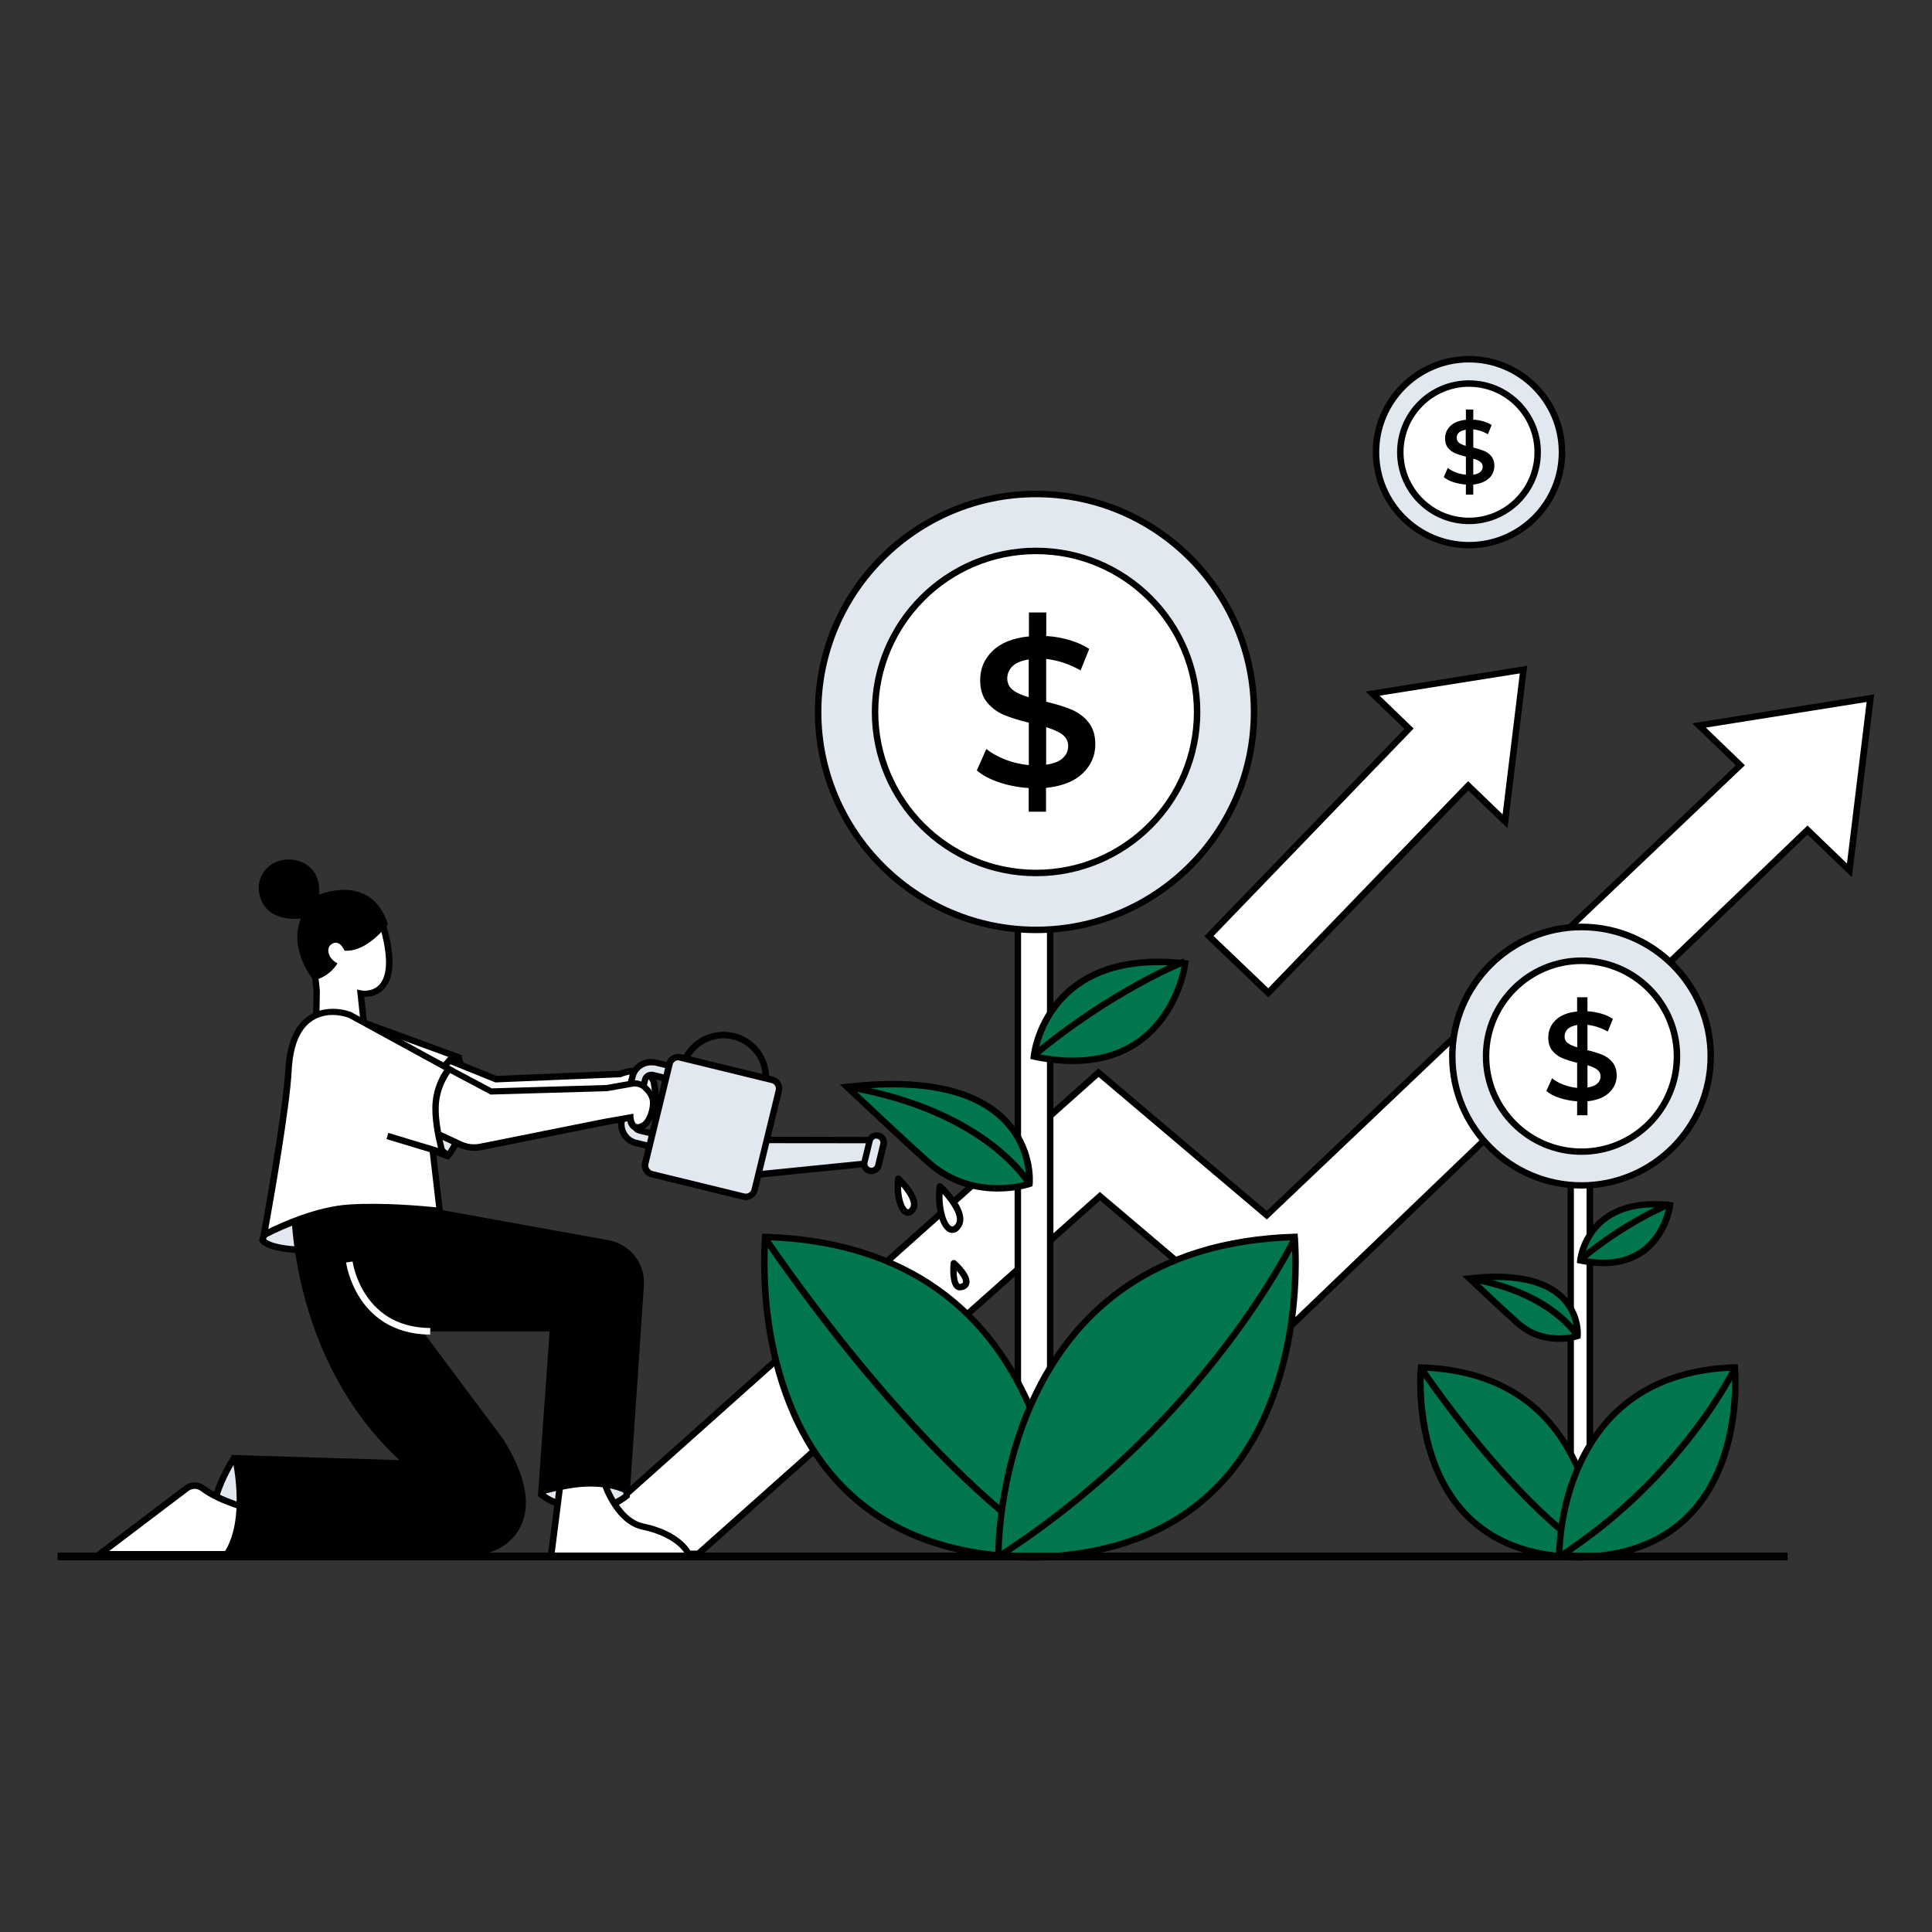 <svg xmlns="http://www.w3.org/2000/svg" xmlns:xlink="http://www.w3.org/1999/xlink" id="Layer_1" viewBox="0 0 810 810"><rect x="0" y="0" width="810" height="810" fill="#333333" stroke="none"/><defs><style>.cls-1{fill:#e2e8ef;}.cls-1,.cls-2,.cls-3,.cls-4,.cls-5{stroke-width:0px;}.cls-3{fill:none;}.cls-4{fill:#fff;}.cls-6{clip-path:url(#clippath);}.cls-5{fill:#017650;}</style><clipPath id="clippath"><rect class="cls-3" x="24" y="149.25" width="762" height="511.5"></rect></clipPath></defs><g class="cls-6"><polygon class="cls-4" points="784.15 292.74 712.3 304.13 729.65 320.88 531.07 509.49 460.52 449.73 234.49 651.46 292.79 651.46 461.17 501.52 533.78 563.01 757.8 348 775.37 364.92 784.15 292.74"></polygon><path class="cls-2" d="m238.02,650.1h54.23l168.87-150.38,72.56,61.5,224.13-215.12,16.54,15.94,8.24-67.73-67.41,10.74,16.38,15.78-200.43,190.45-70.55-59.76-222.55,198.58Zm55.31,2.71h-62.36l229.55-204.88,70.55,59.76,196.69-186.82-18.28-17.62,76.3-12.15-9.38,76.68-18.6-17.9-223.96,214.96-72.67-61.55-167.84,149.51Z"></path><polygon class="cls-4" points="575.48 290.84 590.72 305.54 506.88 392.47 531.77 416.27 615.56 329.45 631.01 344.36 638.71 280.81 575.48 290.84"></polygon><path class="cls-2" d="m508.78,392.41l22.94,21.91,83.78-86.82,14.48,13.94,7.21-59.11-58.78,9.33,14.26,13.77-83.89,86.98Zm22.99,25.76l-26.84-25.65,83.89-86.93-16.27-15.67,67.73-10.79-8.24,68.11-16.43-15.83-83.84,86.77Z"></path><rect class="cls-4" x="426.73" y="349.41" width="13.56" height="282.8"></rect><path class="cls-2" d="m428.09,630.85h10.85v-280.09h-10.85v280.09Zm13.56,2.71h-16.27v-285.51h16.27v285.51Z"></path><path class="cls-5" d="m445.01,652.55s2.71-130.15-124.18-133.94c0,0-14.1,142.08,124.18,133.94Z"></path><path class="cls-2" d="m322.07,519.96c-.27,4.18-.92,18.28,1.68,35.63,2.87,18.98,10.36,45.88,29.72,66.05,20.82,21.69,51.14,31.62,90.18,29.55-.05-6.29-1.19-35.03-14.42-63.77-19.74-42.84-55.8-65.56-107.16-67.46Zm111.77,134.27c-35.09,0-62.74-10.3-82.32-30.69-19.9-20.72-27.55-48.21-30.48-67.62-3.15-20.99-1.57-37.31-1.57-37.47l.11-1.25,1.25.05c29.23.87,54.01,8.57,73.7,22.78,15.78,11.39,28.25,27.01,37.2,46.42,15.13,32.92,14.64,65.83,14.64,66.16v1.25l-1.25.05c-3.85.22-7.59.33-11.28.33Z"></path><path class="cls-5" d="m431.61,496.37s4.88-49.89-76.46-40.67c0,0,20.61,19.52,33.89,31.45,19.25,17.35,42.57,9.22,42.57,9.22Z"></path><path class="cls-2" d="m358.19,456.73c5.64,5.31,21.09,19.85,31.72,29.39,16.43,14.8,36.06,10.41,40.35,9.22.05-3.36-.43-15.4-10.47-25.22-11.88-11.77-32.65-16.27-61.6-13.39Zm60.19,42.84c-8.62,0-20.06-2.22-30.26-11.44-13.12-11.82-33.68-31.29-33.89-31.45l-2.11-2.01,2.87-.33c31.34-3.58,53.85,1.14,66.81,13.88,12.58,12.36,11.23,27.6,11.17,28.25l-.11.87-.81.27c-.11.05-5.69,1.95-13.67,1.95Z"></path><path class="cls-5" d="m433.51,442.95s4.34-45.55,63.45-39.04c0,0-6.51,50.97-63.45,39.04Z"></path><path class="cls-2" d="m435.03,441.87c17.08,3.36,31.13,1.19,41.76-6.34,13.61-9.71,17.68-25.65,18.6-30.42-19.09-1.84-34.22,1.63-45.01,10.41-11.66,9.44-14.7,22.4-15.35,26.36Zm14.75,4.23c-5.21,0-10.74-.6-16.59-1.84l-1.19-.27.11-1.19c.05-.7,1.84-17.46,16.49-29.39,11.66-9.49,27.93-13.12,48.43-10.85l1.36.16-.16,1.36c-.11.87-2.93,21.53-19.96,33.62-7.75,5.59-17.35,8.41-28.47,8.41Z"></path><path class="cls-1" d="m525.75,298.49c0,1.5-.04,2.99-.11,4.48-.07,1.49-.18,2.98-.33,4.47s-.33,2.97-.55,4.45c-.22,1.48-.47,2.95-.77,4.42-.29,1.47-.62,2.93-.98,4.38-.36,1.45-.76,2.89-1.2,4.32s-.9,2.85-1.41,4.26c-.5,1.41-1.04,2.8-1.61,4.18-.57,1.38-1.18,2.75-1.82,4.1-.64,1.35-1.31,2.69-2.02,4.01-.7,1.32-1.44,2.62-2.21,3.9-.77,1.28-1.57,2.55-2.4,3.79-.83,1.24-1.69,2.47-2.58,3.67-.89,1.2-1.81,2.38-2.76,3.54-.95,1.16-1.93,2.29-2.93,3.4s-2.04,2.19-3.09,3.25c-1.06,1.06-2.14,2.09-3.25,3.09s-2.24,1.98-3.4,2.93c-1.16.95-2.33,1.87-3.54,2.76-1.2.89-2.42,1.75-3.67,2.58-1.24.83-2.51,1.63-3.79,2.4-1.28.77-2.58,1.51-3.9,2.21-1.32.7-2.65,1.38-4.01,2.02-1.35.64-2.72,1.25-4.1,1.82-1.38.57-2.78,1.11-4.18,1.61-1.41.5-2.83.97-4.26,1.41-1.43.43-2.87.83-4.32,1.2-1.45.36-2.91.69-4.38.98-1.47.29-2.94.55-4.42.77-1.48.22-2.96.4-4.45.55-1.49.15-2.98.26-4.47.33-1.49.07-2.99.11-4.48.11s-2.99-.04-4.48-.11c-1.49-.07-2.98-.18-4.47-.33s-2.97-.33-4.45-.55c-1.48-.22-2.95-.48-4.42-.77-1.47-.29-2.93-.62-4.38-.98-1.45-.36-2.89-.76-4.32-1.2-1.43-.43-2.85-.9-4.26-1.41-1.41-.5-2.8-1.04-4.18-1.61-1.38-.57-2.75-1.18-4.1-1.82s-2.69-1.31-4.01-2.02c-1.32-.7-2.62-1.44-3.9-2.21-1.28-.77-2.55-1.57-3.79-2.4-1.24-.83-2.47-1.69-3.67-2.58s-2.38-1.81-3.54-2.76c-1.16-.95-2.29-1.93-3.4-2.93-1.11-1-2.19-2.04-3.25-3.09-1.06-1.06-2.09-2.14-3.09-3.25s-1.98-2.24-2.93-3.4-1.87-2.33-2.76-3.54c-.89-1.2-1.75-2.42-2.58-3.67-.83-1.24-1.63-2.51-2.4-3.79-.77-1.28-1.51-2.58-2.21-3.9-.7-1.32-1.38-2.65-2.02-4.01-.64-1.35-1.25-2.72-1.82-4.1-.57-1.38-1.11-2.78-1.61-4.18s-.97-2.83-1.41-4.26c-.43-1.43-.83-2.87-1.2-4.32-.36-1.45-.69-2.91-.98-4.38-.29-1.47-.55-2.94-.77-4.42-.22-1.48-.4-2.96-.55-4.45-.15-1.49-.26-2.98-.33-4.47-.07-1.49-.11-2.99-.11-4.48s.04-2.99.11-4.48.18-2.98.33-4.47c.15-1.49.33-2.97.55-4.45.22-1.48.48-2.95.77-4.42.29-1.47.62-2.93.98-4.38.36-1.45.76-2.89,1.2-4.32.43-1.43.9-2.85,1.41-4.26s1.04-2.8,1.61-4.18c.57-1.38,1.18-2.75,1.82-4.1.64-1.35,1.31-2.69,2.02-4.01.7-1.32,1.44-2.62,2.21-3.9.77-1.28,1.57-2.55,2.4-3.79.83-1.24,1.69-2.47,2.58-3.67.89-1.2,1.81-2.38,2.76-3.54.95-1.16,1.93-2.29,2.93-3.4s2.04-2.19,3.09-3.25c1.06-1.06,2.14-2.09,3.25-3.09s2.24-1.98,3.4-2.93c1.16-.95,2.33-1.87,3.54-2.76s2.42-1.75,3.67-2.58,2.51-1.63,3.79-2.4c1.28-.77,2.58-1.51,3.9-2.21s2.65-1.38,4.01-2.02c1.35-.64,2.72-1.25,4.1-1.82,1.38-.57,2.78-1.11,4.18-1.61,1.41-.5,2.83-.97,4.26-1.41,1.43-.43,2.87-.83,4.32-1.2,1.45-.36,2.91-.69,4.38-.98,1.47-.29,2.94-.55,4.42-.77,1.48-.22,2.96-.4,4.45-.55,1.49-.15,2.98-.26,4.47-.33,1.49-.07,2.99-.11,4.48-.11s2.99.04,4.48.11c1.49.07,2.98.18,4.47.33,1.49.15,2.97.33,4.45.55,1.48.22,2.95.48,4.42.77,1.47.29,2.93.62,4.38.98,1.45.36,2.89.76,4.32,1.2,1.43.43,2.85.9,4.26,1.41,1.41.5,2.8,1.04,4.18,1.61,1.38.57,2.75,1.18,4.1,1.82,1.35.64,2.69,1.31,4.01,2.02,1.32.7,2.62,1.44,3.9,2.21,1.28.77,2.55,1.57,3.79,2.4s2.47,1.69,3.67,2.58c1.2.89,2.38,1.81,3.54,2.76,1.16.95,2.29,1.93,3.4,2.93s2.19,2.04,3.25,3.09c1.06,1.06,2.09,2.14,3.09,3.25s1.98,2.24,2.93,3.4c.95,1.16,1.87,2.33,2.76,3.54s1.75,2.42,2.58,3.67c.83,1.24,1.63,2.51,2.4,3.79.77,1.28,1.51,2.58,2.21,3.9.7,1.32,1.38,2.65,2.02,4.01s1.25,2.72,1.82,4.1c.57,1.38,1.11,2.78,1.61,4.18.5,1.41.97,2.83,1.41,4.26.43,1.43.83,2.87,1.2,4.32.36,1.45.69,2.91.98,4.38s.55,2.94.77,4.42c.22,1.48.4,2.96.55,4.45.15,1.49.26,2.98.33,4.47.07,1.49.11,2.99.11,4.48Z"></path><path class="cls-2" d="m434.38,208.47c-49.62,0-90.02,40.4-90.02,90.02s40.4,90.02,90.02,90.02,90.02-40.4,90.02-90.02-40.4-90.02-90.02-90.02Zm0,182.75c-51.14,0-92.73-41.59-92.73-92.73s41.59-92.73,92.73-92.73,92.73,41.59,92.73,92.73-41.59,92.73-92.73,92.73Z"></path><path class="cls-4" d="m501.89,298.49c0,1.1-.03,2.21-.08,3.31-.05,1.1-.14,2.21-.24,3.3s-.24,2.2-.41,3.29c-.16,1.09-.35,2.18-.57,3.26-.22,1.08-.46,2.16-.73,3.23-.27,1.07-.56,2.14-.88,3.19-.32,1.06-.67,2.11-1.04,3.15-.37,1.04-.77,2.07-1.19,3.09-.42,1.02-.87,2.03-1.34,3.03s-.97,1.99-1.49,2.96c-.52.97-1.07,1.94-1.63,2.88-.57.95-1.16,1.88-1.77,2.8-.61.92-1.25,1.82-1.91,2.71-.66.89-1.34,1.76-2.04,2.61-.7.85-1.42,1.69-2.16,2.51s-1.5,1.62-2.28,2.4c-.78.78-1.58,1.54-2.4,2.28-.82.74-1.66,1.46-2.51,2.16-.85.7-1.72,1.38-2.61,2.04-.89.66-1.79,1.29-2.71,1.91-.92.61-1.85,1.2-2.8,1.77-.95.57-1.91,1.11-2.88,1.63-.97.52-1.96,1.02-2.96,1.49-1,.47-2.01.92-3.03,1.34-1.02.42-2.05.82-3.09,1.19-1.04.37-2.09.72-3.15,1.04-1.06.32-2.12.62-3.19.88-1.07.27-2.15.51-3.23.73s-2.17.4-3.26.57c-1.09.16-2.19.3-3.29.41-1.1.11-2.2.19-3.3.24-1.1.05-2.21.08-3.31.08s-2.21-.03-3.31-.08c-1.1-.05-2.21-.14-3.3-.24-1.1-.11-2.2-.24-3.29-.41s-2.18-.35-3.26-.57c-1.08-.22-2.16-.46-3.23-.73-1.07-.27-2.14-.56-3.19-.88-1.06-.32-2.11-.67-3.15-1.04-1.04-.37-2.07-.77-3.09-1.19-1.02-.42-2.03-.87-3.03-1.34-1-.47-1.99-.97-2.96-1.49s-1.94-1.07-2.88-1.63c-.95-.57-1.88-1.16-2.8-1.77-.92-.61-1.82-1.25-2.71-1.91-.89-.66-1.76-1.34-2.61-2.04-.85-.7-1.69-1.42-2.51-2.16s-1.62-1.5-2.4-2.28c-.78-.78-1.54-1.58-2.29-2.4-.74-.82-1.46-1.66-2.16-2.51-.7-.85-1.38-1.72-2.04-2.61-.66-.89-1.29-1.79-1.91-2.71-.61-.92-1.2-1.85-1.77-2.8-.57-.95-1.11-1.91-1.63-2.88-.52-.97-1.02-1.96-1.49-2.96-.47-1-.92-2.01-1.34-3.03-.42-1.02-.82-2.05-1.19-3.09-.37-1.04-.72-2.09-1.04-3.15s-.62-2.12-.88-3.19c-.27-1.07-.51-2.15-.73-3.23-.22-1.08-.4-2.17-.57-3.26-.16-1.09-.3-2.19-.41-3.29-.11-1.1-.19-2.2-.24-3.3-.05-1.1-.08-2.21-.08-3.31s.03-2.21.08-3.31c.05-1.1.14-2.21.24-3.3.11-1.1.24-2.2.41-3.29.16-1.09.35-2.18.57-3.26.22-1.08.46-2.16.73-3.23.27-1.07.56-2.14.88-3.19.32-1.06.67-2.11,1.04-3.15.37-1.04.77-2.07,1.19-3.09.42-1.02.87-2.03,1.34-3.03.47-1,.97-1.99,1.49-2.96.52-.97,1.07-1.94,1.63-2.88.57-.95,1.16-1.88,1.77-2.8s1.25-1.82,1.91-2.71c.66-.89,1.34-1.76,2.04-2.61.7-.85,1.42-1.69,2.16-2.51.74-.82,1.5-1.62,2.28-2.4s1.58-1.54,2.4-2.28,1.66-1.46,2.51-2.16c.85-.7,1.72-1.38,2.61-2.04.89-.66,1.79-1.29,2.71-1.91.92-.61,1.85-1.2,2.8-1.77.95-.57,1.91-1.11,2.88-1.63.97-.52,1.96-1.02,2.96-1.49,1-.47,2.01-.92,3.03-1.34,1.02-.42,2.05-.82,3.09-1.19,1.04-.37,2.09-.72,3.15-1.04,1.06-.32,2.12-.62,3.19-.88,1.07-.27,2.15-.51,3.23-.73,1.08-.22,2.17-.4,3.26-.57,1.09-.16,2.19-.3,3.29-.41,1.1-.11,2.2-.19,3.3-.24,1.1-.05,2.21-.08,3.31-.08s2.21.03,3.31.08c1.1.05,2.21.14,3.3.24,1.1.11,2.2.24,3.29.41,1.09.16,2.18.35,3.26.57,1.08.22,2.16.46,3.23.73s2.14.56,3.19.88c1.06.32,2.11.67,3.15,1.04,1.04.37,2.07.77,3.09,1.19,1.02.42,2.03.87,3.03,1.34,1,.47,1.99.97,2.96,1.49.97.52,1.94,1.07,2.88,1.63.95.57,1.88,1.16,2.8,1.77.92.61,1.82,1.25,2.71,1.91.89.66,1.76,1.34,2.61,2.04.85.7,1.69,1.42,2.51,2.16s1.62,1.5,2.4,2.28,1.54,1.58,2.28,2.4c.74.82,1.46,1.66,2.16,2.51.7.85,1.38,1.72,2.04,2.61.66.89,1.29,1.79,1.91,2.71.61.92,1.2,1.85,1.77,2.8.57.95,1.11,1.91,1.63,2.88.52.97,1.02,1.96,1.49,2.96.47,1,.92,2.01,1.34,3.03.42,1.02.82,2.05,1.19,3.09.37,1.04.72,2.09,1.04,3.15.32,1.06.62,2.12.88,3.19.27,1.07.51,2.15.73,3.23.22,1.08.4,2.17.57,3.27.16,1.09.3,2.19.41,3.29.11,1.1.19,2.2.24,3.3.05,1.1.08,2.21.08,3.31Z"></path><path class="cls-2" d="m434.38,232.33c-36.5,0-66.16,29.66-66.16,66.16s29.66,66.16,66.16,66.16,66.16-29.66,66.16-66.16-29.66-66.16-66.16-66.16Zm0,135.03c-37.96,0-68.87-30.91-68.87-68.87s30.91-68.87,68.87-68.87,68.87,30.91,68.87,68.87-30.91,68.87-68.87,68.87Z"></path><path class="cls-2" d="m445.55,317.85c1.52-1.36,2.28-3.04,2.28-5.04s-.81-3.63-2.39-4.83-3.9-2.22-6.83-3.09v15.73c3.15-.49,5.48-1.36,6.94-2.77Zm-20.93-28.58c1.52,1.19,3.74,2.17,6.67,3.04v-15.83c-3.04.49-5.26,1.41-6.78,2.82-1.46,1.41-2.22,3.15-2.22,5.26.05,1.95.81,3.52,2.33,4.72Zm29.28,34.98c-3.52,3.36-8.62,5.37-15.35,6.07v9.98h-7.27v-9.92c-4.39-.27-8.51-1.08-12.42-2.39s-7-2.98-9.33-4.99l4.01-9c2.17,1.79,4.88,3.25,8.03,4.5,3.15,1.19,6.4,1.95,9.76,2.28v-17.79c-4.23-1.03-7.7-2.11-10.52-3.31-2.82-1.19-5.15-2.98-7.05-5.31-1.9-2.33-2.82-5.42-2.82-9.27,0-4.83,1.74-8.89,5.26-12.26,3.47-3.36,8.57-5.37,15.18-6.02v-10.03h7.27v9.87c3.31.16,6.56.76,9.71,1.68,3.15.92,5.97,2.17,8.3,3.74l-3.63,9c-4.5-2.6-9.33-4.23-14.42-4.83v17.95c4.28,1.03,7.81,2.11,10.63,3.31,2.82,1.19,5.21,2.93,7.1,5.31,1.9,2.33,2.87,5.42,2.87,9.27,0,4.72-1.79,8.79-5.31,12.15Z"></path><path class="cls-2" d="m444.3,653.68c-32.75-21.15-64.97-56.56-86.28-82.54-23.05-28.14-38.56-51.63-38.72-51.84l2.28-1.52c.6.92,62.09,93.49,124.18,133.57l-1.46,2.33Z"></path><path class="cls-2" d="m434.11,443.71l-1.74-2.06c32.86-27.49,63.5-39.7,63.83-39.8l.98,2.55c-.33.05-30.58,12.15-63.07,39.32Z"></path><path class="cls-2" d="m430.42,497.02c-.05-.05-4.56-7.7-16.05-16.38-10.63-8.03-29.55-18.65-59.43-23.64l.43-2.66c30.53,5.1,49.89,16,60.79,24.24,11.88,9,16.43,16.76,16.65,17.08l-2.39,1.36Z"></path><path class="cls-5" d="m418.6,652.55s-2.71-130.15,124.18-133.94c0,0,14.1,142.08-124.18,133.94Z"></path><path class="cls-2" d="m419.95,651.24c39.04,2.06,69.36-7.92,90.18-29.55,19.41-20.17,26.84-47.07,29.72-66.05,2.6-17.35,1.95-31.45,1.68-35.63-51.35,1.9-87.42,24.62-107.21,67.57-13.23,28.69-14.32,57.37-14.37,63.66Zm9.82,2.98c-3.69,0-7.43-.11-11.28-.33l-1.25-.05v-1.25c0-.33-.49-33.24,14.64-66.16,8.89-19.36,21.42-34.98,37.2-46.42,19.68-14.26,44.47-21.91,73.7-22.78l1.25-.05.11,1.25c0,.16,1.57,16.54-1.57,37.47-2.93,19.41-10.57,46.91-30.48,67.62-19.58,20.39-47.23,30.69-82.32,30.69Z"></path><path class="cls-2" d="m419.03,653.96l-1.46-2.28c45.17-29.01,76.57-63.72,94.9-87.74,19.9-26.03,29.23-45.44,29.34-45.66l2.44,1.14c-.11.22-9.49,19.79-29.55,46.04-18.49,24.24-50.11,59.22-95.66,88.5Z"></path><rect class="cls-4" x="658.5" y="472.99" width="8.03" height="167.62"></rect><path class="cls-2" d="m659.86,639.26h5.31v-164.91h-5.31v164.91Zm8.08,2.71h-10.74v-170.33h10.74v170.33Z"></path><path class="cls-5" d="m669.35,652.65s1.63-77.17-73.59-79.39c0,0-8.35,84.22,73.59,79.39Z"></path><path class="cls-2" d="m597.01,574.67c-.38,6.78-1.08,38.94,18.49,59.33,12.15,12.64,29.77,18.49,52.49,17.35-.11-4.56-1.03-20.82-8.51-37.09-11.55-25-32.54-38.34-62.47-39.59Zm65.73,79.55c-20.93,0-37.47-6.18-49.19-18.33-11.88-12.36-16.49-28.8-18.22-40.35-1.9-12.53-.98-21.96-.92-22.34l.11-1.25,1.25.05c17.41.54,32.21,5.1,43.98,13.61,9.44,6.83,16.87,16.16,22.23,27.71,9,19.63,8.73,38.66,8.73,39.42v1.25l-1.25.05c-2.28.11-4.56.16-6.72.16Z"></path><path class="cls-5" d="m661.43,560.09s2.87-29.55-45.34-24.13c0,0,12.2,11.55,20.06,18.65,11.44,10.3,25.27,5.48,25.27,5.48Z"></path><path class="cls-2" d="m619.19,537.04c3.85,3.63,12.09,11.39,17.9,16.59,9.11,8.19,19.9,6.24,22.99,5.42,0-2.33-.6-8.84-6.02-14.15-6.83-6.67-18.55-9.27-34.87-7.86Zm34.33,25.54c-5.21,0-12.04-1.36-18.22-6.94-7.81-7-19.96-18.55-20.12-18.65l-2.11-2.01,2.87-.33c18.76-2.11,32.27.7,40.02,8.41,7.65,7.54,6.83,16.81,6.78,17.19l-.11.87-.81.27c-.22.11-3.58,1.19-8.3,1.19Z"></path><path class="cls-5" d="m662.52,528.42s2.55-27.01,37.58-23.16c.05,0-3.8,30.26-37.58,23.16Z"></path><path class="cls-2" d="m664.09,527.33c9.71,1.79,17.68.54,23.75-3.8,7.43-5.26,9.98-13.77,10.68-17.08-10.85-.98-19.47,1.08-25.65,6.13-6.29,5.15-8.24,12.04-8.78,14.75Zm8.13,3.52c-3.09,0-6.45-.38-9.92-1.08l-1.19-.27.11-1.19c.05-.43,1.08-10.57,9.98-17.79,7-5.69,16.81-7.92,29.12-6.56l1.36.16-.16,1.36c-.05.54-1.79,13.01-12.04,20.34-4.77,3.36-10.57,5.04-17.24,5.04Z"></path><path class="cls-1" d="m717.23,442.84c0,1.77-.09,3.54-.26,5.31-.17,1.77-.43,3.52-.78,5.26s-.78,3.46-1.29,5.16c-.52,1.7-1.11,3.37-1.79,5.01-.68,1.64-1.44,3.24-2.27,4.81-.84,1.56-1.75,3.08-2.73,4.56s-2.04,2.9-3.17,4.27c-1.13,1.37-2.32,2.68-3.57,3.94-1.25,1.25-2.57,2.44-3.94,3.57-1.37,1.13-2.79,2.18-4.27,3.17-1.48.99-3,1.9-4.56,2.73-1.56.84-3.17,1.59-4.81,2.27-1.64.68-3.31,1.28-5.01,1.79-1.7.52-3.42.95-5.16,1.29-1.74.35-3.49.61-5.26.78-1.77.17-3.54.26-5.31.26s-3.54-.09-5.31-.26c-1.77-.17-3.52-.43-5.26-.78-1.74-.35-3.46-.78-5.16-1.29-1.7-.52-3.37-1.11-5.01-1.79-1.64-.68-3.24-1.44-4.81-2.27-1.56-.84-3.08-1.75-4.56-2.73-1.48-.99-2.9-2.04-4.27-3.17-1.37-1.13-2.68-2.32-3.94-3.57-1.25-1.25-2.44-2.57-3.57-3.94s-2.18-2.79-3.17-4.27c-.99-1.48-1.9-3-2.73-4.56-.84-1.56-1.59-3.17-2.27-4.81-.68-1.64-1.28-3.31-1.79-5.01-.52-1.7-.95-3.42-1.29-5.16-.35-1.74-.61-3.49-.78-5.26-.17-1.77-.26-3.54-.26-5.31s.09-3.54.26-5.31c.17-1.77.43-3.52.78-5.26.35-1.74.78-3.46,1.29-5.16.52-1.7,1.11-3.37,1.79-5.01.68-1.64,1.44-3.24,2.27-4.81.84-1.56,1.75-3.08,2.73-4.56.99-1.48,2.04-2.9,3.17-4.27,1.13-1.37,2.32-2.68,3.57-3.94,1.25-1.25,2.57-2.44,3.94-3.57,1.37-1.13,2.79-2.18,4.27-3.17,1.48-.99,3-1.9,4.56-2.73,1.56-.84,3.17-1.59,4.81-2.27,1.64-.68,3.31-1.28,5.01-1.79,1.7-.52,3.42-.95,5.16-1.29,1.74-.35,3.49-.61,5.26-.78,1.77-.17,3.54-.26,5.31-.26s3.54.09,5.31.26c1.77.17,3.52.43,5.26.78,1.74.35,3.46.78,5.16,1.29,1.7.52,3.37,1.11,5.01,1.79,1.64.68,3.24,1.44,4.81,2.27,1.56.84,3.08,1.75,4.56,2.73,1.48.99,2.9,2.04,4.27,3.17s2.68,2.32,3.94,3.57c1.25,1.25,2.44,2.57,3.57,3.94,1.13,1.37,2.18,2.79,3.17,4.27.99,1.48,1.9,3,2.73,4.56.84,1.56,1.59,3.17,2.27,4.81.68,1.64,1.28,3.31,1.79,5.01.52,1.7.95,3.42,1.29,5.16.35,1.74.61,3.49.78,5.26.17,1.77.26,3.54.26,5.31Z"></path><path class="cls-2" d="m663.06,390.02c-29.12,0-52.82,23.7-52.82,52.82s23.7,52.82,52.82,52.82,52.82-23.7,52.82-52.82-23.7-52.82-52.82-52.82Zm0,108.29c-30.58,0-55.53-24.89-55.53-55.53s24.89-55.53,55.53-55.53,55.53,24.89,55.53,55.53-24.89,55.53-55.53,55.53Z"></path><path class="cls-4" d="m703.08,442.84c0,1.31-.06,2.62-.19,3.92-.13,1.3-.32,2.6-.58,3.88-.26,1.29-.57,2.56-.95,3.81-.38,1.25-.82,2.49-1.32,3.7-.5,1.21-1.06,2.39-1.68,3.55-.62,1.16-1.29,2.28-2.02,3.37-.73,1.09-1.51,2.14-2.34,3.15-.83,1.01-1.71,1.98-2.64,2.91-.93.93-1.9,1.81-2.91,2.64-1.01.83-2.06,1.61-3.15,2.34-1.09.73-2.21,1.4-3.37,2.02-1.16.62-2.34,1.18-3.55,1.68-1.21.5-2.44.94-3.7,1.32-1.25.38-2.52.7-3.81.95-1.29.26-2.58.45-3.88.58-1.3.13-2.61.19-3.92.19s-2.62-.06-3.92-.19c-1.3-.13-2.6-.32-3.89-.58-1.29-.26-2.56-.57-3.81-.95-1.25-.38-2.49-.82-3.7-1.32-1.21-.5-2.39-1.06-3.55-1.68-1.16-.62-2.28-1.29-3.37-2.02-1.09-.73-2.14-1.51-3.15-2.34-1.01-.83-1.98-1.71-2.91-2.64-.93-.93-1.81-1.9-2.64-2.91-.83-1.01-1.61-2.06-2.34-3.15-.73-1.09-1.4-2.21-2.02-3.37-.62-1.16-1.18-2.34-1.68-3.55-.5-1.21-.94-2.44-1.32-3.7-.38-1.25-.7-2.52-.95-3.81-.26-1.29-.45-2.58-.58-3.88-.13-1.3-.19-2.61-.19-3.92,0-1.31.06-2.62.19-3.92.13-1.3.32-2.6.58-3.88.26-1.29.57-2.56.95-3.81.38-1.25.82-2.49,1.32-3.7.5-1.21,1.06-2.39,1.68-3.55.62-1.16,1.29-2.28,2.02-3.37.73-1.09,1.51-2.14,2.34-3.15.83-1.01,1.71-1.98,2.64-2.91.93-.93,1.9-1.81,2.91-2.64,1.01-.83,2.06-1.61,3.15-2.34,1.09-.73,2.21-1.4,3.37-2.02,1.16-.62,2.34-1.18,3.55-1.68,1.21-.5,2.44-.94,3.7-1.32,1.25-.38,2.52-.7,3.81-.95,1.29-.26,2.58-.45,3.89-.58,1.3-.13,2.61-.19,3.92-.19,1.31,0,2.62.06,3.92.19,1.3.13,2.6.32,3.88.58,1.29.26,2.56.57,3.81.95,1.25.38,2.49.82,3.7,1.32,1.21.5,2.39,1.06,3.55,1.68,1.16.62,2.28,1.29,3.37,2.02,1.09.73,2.14,1.51,3.15,2.34,1.01.83,1.98,1.71,2.91,2.64.93.93,1.81,1.9,2.64,2.91.83,1.01,1.61,2.06,2.34,3.15.73,1.09,1.4,2.21,2.02,3.37.62,1.16,1.18,2.34,1.68,3.55.5,1.21.94,2.44,1.32,3.7.38,1.25.7,2.52.95,3.81.26,1.29.45,2.58.58,3.88.13,1.3.19,2.61.19,3.92Z"></path><path class="cls-2" d="m663.06,404.18c-21.31,0-38.67,17.35-38.67,38.66s17.35,38.66,38.67,38.66,38.66-17.35,38.66-38.66-17.35-38.66-38.66-38.66Zm0,79.99c-22.83,0-41.38-18.55-41.38-41.38s18.55-41.38,41.38-41.38,41.38,18.55,41.38,41.38-18.55,41.38-41.38,41.38Z"></path><path class="cls-2" d="m669.68,454.29c.92-.81,1.36-1.79,1.36-2.98s-.49-2.17-1.41-2.87c-.92-.7-2.28-1.3-4.07-1.84v9.33c1.84-.27,3.25-.81,4.12-1.63Zm-12.36-16.97c.92.7,2.22,1.3,3.96,1.79v-9.38c-1.79.27-3.15.87-4.01,1.68-.87.87-1.3,1.9-1.3,3.09-.05,1.19.43,2.17,1.36,2.82Zm17.35,20.77c-2.11,2.01-5.1,3.2-9.11,3.63v5.86h-4.34v-5.86c-2.6-.16-5.04-.65-7.38-1.41-2.33-.76-4.18-1.74-5.53-2.93l2.39-5.31c1.3,1.03,2.87,1.95,4.72,2.66,1.84.7,3.8,1.19,5.8,1.36v-10.52c-2.49-.6-4.56-1.25-6.24-1.95-1.68-.7-3.09-1.79-4.18-3.15-1.14-1.41-1.68-3.2-1.68-5.53,0-2.82,1.03-5.26,3.09-7.27,2.06-2.01,5.1-3.2,9-3.58v-5.97h4.34v5.86c1.95.11,3.9.43,5.75.98,1.9.54,3.52,1.3,4.93,2.22l-2.17,5.31c-2.66-1.52-5.53-2.49-8.51-2.82v10.63c2.55.6,4.61,1.25,6.29,1.95,1.68.7,3.09,1.74,4.23,3.15,1.14,1.41,1.74,3.2,1.74,5.53,0,2.77-1.08,5.15-3.15,7.16Z"></path><path class="cls-2" d="m668.65,653.79c-37.2-23.97-73.86-79.23-74.24-79.77l2.28-1.52c.38.54,36.77,55.31,73.43,79.01l-1.46,2.28Z"></path><path class="cls-2" d="m663.28,529.28l-1.74-2.06c19.58-16.32,37.8-23.59,37.96-23.7l.98,2.55c-.16.05-18.06,7.21-37.2,23.21Z"></path><path class="cls-2" d="m660.24,560.79c-.11-.16-10.79-17.84-44.36-23.43l.43-2.66c34.92,5.8,45.82,23.97,46.26,24.78l-2.33,1.3Z"></path><path class="cls-5" d="m653.68,652.65s-1.63-77.17,73.59-79.39c.05,0,8.41,84.22-73.59,79.39Z"></path><path class="cls-2" d="m655.09,651.35c22.72,1.08,40.35-4.77,52.49-17.35,19.58-20.39,18.87-52.55,18.49-59.33-29.93,1.25-50.97,14.59-62.53,39.7-7.48,16.27-8.41,32.43-8.46,36.98Zm5.26,2.87c-2.17,0-4.45-.05-6.72-.22l-1.25-.05v-1.25c0-.81-.33-19.85,8.73-39.42,5.31-11.55,12.8-20.88,22.23-27.71,11.77-8.51,26.57-13.07,43.98-13.61l1.25-.05.11,1.25c.05.38.92,9.87-.92,22.34-1.74,11.6-6.29,27.98-18.22,40.35-11.71,12.2-28.25,18.38-49.19,18.38Z"></path><path class="cls-2" d="m654.27,653.96l-1.46-2.28c51.14-32.86,73.21-78.36,73.43-78.85l2.44,1.14c-.05.11-5.64,11.82-17.57,27.39-11.01,14.42-29.77,35.25-56.83,52.6Z"></path><path class="cls-1" d="m654.87,189.6c0,1.28-.06,2.55-.19,3.82-.13,1.27-.31,2.53-.56,3.78s-.56,2.49-.93,3.71-.8,2.42-1.29,3.6c-.49,1.18-1.03,2.33-1.64,3.46-.6,1.13-1.26,2.22-1.97,3.28-.71,1.06-1.47,2.09-2.28,3.07-.81.99-1.67,1.93-2.57,2.84-.9.9-1.85,1.76-2.84,2.57-.99.81-2.01,1.57-3.07,2.28-1.06.71-2.16,1.37-3.28,1.97-1.13.6-2.28,1.15-3.46,1.64-1.18.49-2.38.92-3.6,1.29-1.22.37-2.46.68-3.71.93-1.25.25-2.51.44-3.78.56-1.27.13-2.54.19-3.82.19s-2.55-.06-3.82-.19c-1.27-.13-2.53-.31-3.78-.56-1.25-.25-2.49-.56-3.71-.93-1.22-.37-2.42-.8-3.6-1.29-1.18-.49-2.33-1.03-3.46-1.64-1.13-.6-2.22-1.26-3.28-1.97-1.06-.71-2.09-1.47-3.07-2.28-.99-.81-1.93-1.67-2.84-2.57-.9-.9-1.76-1.85-2.57-2.84-.81-.99-1.57-2.01-2.28-3.07s-1.37-2.16-1.97-3.28c-.6-1.13-1.15-2.28-1.64-3.46-.49-1.18-.92-2.38-1.29-3.6-.37-1.22-.68-2.46-.93-3.71-.25-1.25-.44-2.51-.56-3.78-.13-1.27-.19-2.54-.19-3.82,0-1.28.06-2.55.19-3.82.13-1.27.31-2.53.56-3.78.25-1.25.56-2.49.93-3.71.37-1.22.8-2.42,1.29-3.6.49-1.18,1.03-2.33,1.64-3.46.6-1.13,1.26-2.22,1.97-3.28s1.47-2.09,2.28-3.07c.81-.99,1.67-1.93,2.57-2.84.9-.9,1.85-1.76,2.84-2.57.99-.81,2.01-1.57,3.07-2.28,1.06-.71,2.16-1.37,3.28-1.97,1.13-.6,2.28-1.15,3.46-1.64,1.18-.49,2.38-.92,3.6-1.29,1.22-.37,2.46-.68,3.71-.93,1.25-.25,2.51-.44,3.78-.56,1.27-.13,2.54-.19,3.82-.19s2.55.06,3.82.19c1.27.13,2.53.31,3.78.56,1.25.25,2.49.56,3.71.93,1.22.37,2.42.8,3.6,1.29,1.18.49,2.33,1.03,3.46,1.64s2.22,1.26,3.28,1.97c1.06.71,2.09,1.47,3.07,2.28.99.81,1.93,1.67,2.84,2.57.9.9,1.76,1.85,2.57,2.84.81.99,1.57,2.01,2.28,3.07.71,1.06,1.37,2.16,1.97,3.28.6,1.13,1.15,2.28,1.64,3.46.49,1.18.92,2.38,1.29,3.6s.68,2.46.93,3.71.44,2.51.56,3.78c.13,1.27.19,2.54.19,3.82Z"></path><path class="cls-2" d="m615.88,151.96c-20.77,0-37.63,16.87-37.63,37.63s16.87,37.63,37.63,37.63,37.63-16.87,37.63-37.63-16.87-37.63-37.63-37.63Zm0,77.93c-22.23,0-40.35-18.11-40.35-40.35s18.11-40.29,40.35-40.29,40.35,18.11,40.35,40.35-18.11,40.29-40.35,40.29Z"></path><path class="cls-4" d="m644.68,189.6c0,.94-.05,1.88-.14,2.82-.09.94-.23,1.87-.41,2.8-.18.92-.41,1.84-.69,2.74-.27.9-.59,1.79-.95,2.66-.36.87-.76,1.72-1.21,2.55-.44.83-.93,1.64-1.45,2.42-.52.78-1.09,1.54-1.68,2.27s-1.23,1.43-1.9,2.09c-.67.67-1.36,1.3-2.09,1.9-.73.6-1.49,1.16-2.27,1.68-.78.52-1.59,1.01-2.42,1.45-.83.44-1.68.85-2.55,1.21-.87.36-1.76.68-2.66.95-.9.27-1.82.5-2.74.69-.92.18-1.86.32-2.8.41-.94.09-1.88.14-2.82.14s-1.88-.05-2.82-.14c-.94-.09-1.87-.23-2.8-.41-.92-.18-1.84-.41-2.74-.69-.9-.27-1.79-.59-2.66-.95-.87-.36-1.72-.76-2.55-1.21-.83-.44-1.64-.93-2.42-1.45-.78-.52-1.54-1.09-2.27-1.68-.73-.6-1.43-1.23-2.09-1.9-.67-.67-1.3-1.36-1.9-2.09-.6-.73-1.16-1.49-1.68-2.27-.52-.78-1.01-1.59-1.45-2.42-.44-.83-.85-1.68-1.21-2.55-.36-.87-.68-1.76-.95-2.66-.27-.9-.5-1.82-.69-2.74-.18-.92-.32-1.86-.41-2.8s-.14-1.88-.14-2.82.05-1.88.14-2.82.23-1.87.41-2.8c.18-.92.41-1.84.69-2.74.27-.9.59-1.79.95-2.66.36-.87.76-1.72,1.21-2.55.44-.83.93-1.64,1.45-2.42.52-.78,1.09-1.54,1.68-2.27.6-.73,1.23-1.43,1.9-2.09.67-.67,1.36-1.3,2.09-1.9.73-.6,1.49-1.16,2.27-1.68.78-.52,1.59-1.01,2.42-1.45.83-.44,1.68-.85,2.55-1.21.87-.36,1.76-.68,2.66-.95.9-.27,1.82-.5,2.74-.69.92-.18,1.86-.32,2.8-.41.94-.09,1.88-.14,2.82-.14.94,0,1.88.05,2.82.14.94.09,1.87.23,2.8.41.92.18,1.84.41,2.74.69.9.27,1.79.59,2.66.95.87.36,1.72.76,2.55,1.21.83.44,1.64.93,2.42,1.45.78.52,1.54,1.09,2.27,1.68.73.6,1.43,1.23,2.09,1.9.67.67,1.3,1.36,1.9,2.09.6.73,1.16,1.49,1.68,2.27.52.78,1.01,1.59,1.45,2.42.44.83.85,1.68,1.21,2.55.36.87.68,1.76.95,2.66.27.9.5,1.82.69,2.74.18.92.32,1.86.41,2.8.09.94.14,1.88.14,2.82Z"></path><path class="cls-2" d="m615.88,162.16c-15.13,0-27.44,12.31-27.44,27.44s12.31,27.44,27.44,27.44,27.44-12.31,27.44-27.44-12.31-27.44-27.44-27.44Zm0,57.59c-16.65,0-30.15-13.5-30.15-30.15s13.5-30.15,30.15-30.15,30.15,13.5,30.15,30.15-13.5,30.15-30.15,30.15Z"></path><path class="cls-2" d="m620.65,197.84c.65-.6.98-1.3.98-2.17s-.33-1.57-1.03-2.06c-.71-.54-1.68-.98-2.93-1.3v6.72c1.36-.22,2.33-.6,2.98-1.19Zm-8.95-12.2c.65.49,1.63.92,2.82,1.3v-6.78c-1.3.22-2.22.6-2.87,1.19-.65.6-.92,1.36-.92,2.22s.33,1.57.98,2.06Zm12.53,14.91c-1.52,1.41-3.69,2.28-6.56,2.6v4.23h-3.09v-4.23c-1.84-.11-3.63-.49-5.31-1.03s-2.98-1.25-3.96-2.11l1.68-3.85c.92.76,2.06,1.41,3.42,1.9,1.36.54,2.71.81,4.18.98v-7.59c-1.79-.43-3.31-.92-4.5-1.41-1.19-.54-2.22-1.3-3.04-2.28-.81-.98-1.19-2.33-1.19-3.96,0-2.06.76-3.8,2.22-5.21,1.46-1.46,3.63-2.28,6.51-2.6v-4.28h3.09v4.23c1.41.05,2.82.33,4.18.7s2.55.92,3.52,1.57l-1.57,3.85c-1.9-1.14-3.96-1.79-6.13-2.06v7.65c1.84.43,3.31.92,4.56,1.41,1.19.49,2.22,1.25,3.04,2.28.81.98,1.25,2.33,1.25,3.96-.05,2.11-.76,3.85-2.28,5.26Z"></path><polygon class="cls-1" points="313.88 477.93 369.14 477.98 366.81 487.47 310.19 493.17 313.88 477.93"></polygon><path class="cls-2" d="m314.97,479.28l-3.04,12.36,53.79-5.42,1.68-6.89-52.44-.05Zm-6.56,15.46l4.45-18.17,58.02.11-2.93,12.09-59.54,5.97Z"></path><path class="cls-1" d="m368.22,476.09c-1.63-.38-3.2.6-3.58,2.17l-2.17,8.95c-.38,1.63.6,3.2,2.17,3.58,1.63.38,3.2-.6,3.58-2.17l2.17-8.95c.38-1.57-.6-3.2-2.17-3.58Z"></path><path class="cls-2" d="m367.51,477.33c-.27,0-.6.05-.87.22-.38.22-.65.6-.76,1.03l-2.17,8.95c-.11.43-.05.87.22,1.25.22.38.6.65,1.03.76.87.22,1.74-.33,1.95-1.19l2.17-8.95c.22-.87-.33-1.74-1.19-1.95-.11-.05-.27-.11-.38-.11Zm-2.17,14.97c-.33,0-.7-.05-1.03-.11-1.14-.27-2.06-.98-2.66-1.95s-.76-2.17-.49-3.31l2.17-8.95c.27-1.14.98-2.06,1.95-2.66.98-.6,2.17-.76,3.31-.49,2.33.54,3.74,2.93,3.2,5.26l-2.17,8.95c-.6,1.9-2.33,3.25-4.28,3.25Z"></path><path class="cls-1" d="m187.91,484.44s12.31-13.94,4.56-40.62l-10.52-2.77-6.51,34.16,12.47,9.22Z"></path><path class="cls-2" d="m176.95,474.62l10.68,7.92c2.44-3.52,9.65-16.38,3.74-37.58l-8.35-2.22-6.07,31.89Zm11.17,11.6l-14.15-10.47,6.89-36.39,12.64,3.36.22.76c7.92,27.06-4.28,41.27-4.83,41.86l-.76.87Z"></path><path class="cls-4" d="m179.77,441.05l28.2,11.39,52.06-2.17s6.4-2.82,11.33-.16c1.41.76,2.39,2.11,2.77,3.69.81,3.47,1.74,10.68-4.34,12.74-10.09,3.36-9.76-3.25-9.76-3.25l-65.45,8.79-24.02-10.41,9.22-20.61Z"></path><path class="cls-2" d="m172.35,460.96l22.4,9.76,66.7-9-.11,1.63c0,.05-.05,1.36,1.03,2.17,1.25.92,3.74.81,6.94-.27,4.93-1.63,4.28-7.7,3.47-11.12-.27-1.19-1.08-2.22-2.11-2.82-4.28-2.33-10.09.16-10.14.22l-.22.11-52.6,2.17-27.28-11.01-8.08,18.17Zm22.02,12.53l-25.6-11.12,10.3-23.05,29.12,11.77,51.52-2.17c1.3-.54,7.38-2.66,12.26,0,1.74.92,2.98,2.6,3.47,4.56,1.79,7.38-.11,12.64-5.26,14.32-4.28,1.41-7.48,1.36-9.49-.16-1.03-.81-1.63-1.9-1.84-2.82l-64.48,8.68Z"></path><path class="cls-4" d="m152.12,428.58l38.5,14.1s-2.17,1.08-5.8,6.67c-3.25,5.04-2.87,10.68-2.87,10.68l-22.23-8.13-7.59-23.32Z"></path><path class="cls-2" d="m160.79,450.82l19.85,7.27c.16-2.22.76-5.97,3.04-9.49,1.74-2.71,3.2-4.39,4.28-5.48l-33.68-12.31,6.51,20.01Zm22.61,11.17l-1.95-.7-22.83-8.35-8.68-26.57,44.09,16.16-2.82,1.41s-2.01,1.14-5.26,6.18c-2.98,4.56-2.66,9.82-2.66,9.87l.11,2.01Z"></path><path class="cls-1" d="m278.31,482.05l-11.6-2.82c-2.11-.49-3.9-1.84-5.04-3.69-1.14-1.84-1.46-4.07-.98-6.13l4.39-17.9c.49-2.11,1.84-3.9,3.69-5.04,1.84-1.14,4.07-1.46,6.13-.98l11.6,2.82-1.3,5.26-11.6-2.82c-.7-.16-1.41-.05-2.06.33-.6.38-1.03.98-1.25,1.68l-4.39,17.9c-.16.7-.05,1.41.33,2.06.38.65.98,1.03,1.68,1.25l11.66,2.82-1.25,5.26Z"></path><path class="cls-2" d="m272.99,446.64c-1.25,0-2.44.33-3.52.98-1.57.92-2.66,2.44-3.04,4.18l-4.39,17.9c-.43,1.74-.16,3.58.81,5.15.92,1.57,2.44,2.66,4.18,3.04l10.3,2.49.65-2.66-10.25-2.49c-1.03-.27-1.95-.92-2.49-1.84-.54-.92-.76-2.01-.49-3.09l4.39-17.9c.27-1.03.92-1.95,1.84-2.49.92-.54,2.01-.76,3.09-.49l10.25,2.49.65-2.66-10.25-2.49c-.65-.05-1.19-.11-1.74-.11Zm6.29,37.04l-12.91-3.15c-2.44-.6-4.56-2.11-5.86-4.28-1.3-2.17-1.74-4.72-1.08-7.16l4.39-17.9c.6-2.44,2.11-4.56,4.28-5.86,2.17-1.3,4.72-1.74,7.16-1.08l12.91,3.15-1.95,7.92-12.91-3.15c-.33-.11-.7-.05-1.03.16-.33.16-.54.49-.6.81l-4.39,17.9c-.11.38-.05.7.16,1.03.16.33.49.54.81.6l12.91,3.15-1.9,7.86Z"></path><path class="cls-2" d="m321.15,459.6l-2.66-.65.81-3.31c2.17-8.79-3.25-17.68-12.04-19.85-8.79-2.17-17.68,3.25-19.85,12.04l-.81,3.31-2.66-.65.81-3.31c2.49-10.25,12.85-16.54,23.1-14.05,10.25,2.49,16.54,12.85,14.05,23.1l-.76,3.36Z"></path><path class="cls-1" d="m323.7,452.66l-38.45-9.38c-2.06-.49-4.12.76-4.61,2.82l-10.14,41.59c-.49,2.06.76,4.12,2.82,4.61l38.45,9.38c2.06.49,4.12-.76,4.61-2.82l10.14-41.59c.43-2.06-.81-4.12-2.82-4.61Z"></path><path class="cls-2" d="m284.33,444.52c-.43,0-.87.11-1.25.38-.54.33-.98.87-1.08,1.52l-10.14,41.59c-.33,1.3.49,2.66,1.79,2.98l38.45,9.38c1.3.33,2.66-.49,2.98-1.79l10.14-41.59c.16-.65.05-1.3-.27-1.84-.33-.54-.87-.98-1.52-1.08l-38.45-9.38c-.27-.11-.43-.16-.65-.16Zm28.31,58.62c-.38,0-.81-.05-1.25-.16l-38.39-9.38c-1.36-.33-2.49-1.14-3.2-2.33-.7-1.19-.92-2.55-.6-3.9l10.14-41.59c.33-1.36,1.14-2.49,2.33-3.2,1.19-.7,2.55-.92,3.9-.6l38.45,9.38c1.36.33,2.49,1.14,3.2,2.33.7,1.19.92,2.55.6,3.9l-10.14,41.59c-.6,2.33-2.71,3.96-5.04,3.96Z"></path><path class="cls-1" d="m110.09,519.96s3.25,6.51,36.88,3.25c0,0,23.86-3.8,36.33-16.81l-7.59-6.51-62.09,7.32-3.52,12.74Z"></path><path class="cls-2" d="m111.56,519.58c1.46,1.14,8.46,4.88,35.19,2.28,1.03-.16,22.5-3.9,34.49-15.4l-6.02-5.15-60.52,7.1-3.15,11.17Zm18.55,5.91c-17.68,0-20.77-3.96-21.26-4.93l-.22-.49,3.9-14.1,63.56-7.48,9.11,7.81-.98,1.03c-12.64,13.18-36.12,17.03-37.09,17.19h-.11c-6.72.7-12.31.98-16.92.98Z"></path><path class="cls-1" d="m262.74,627.06s-7.32,6.78-20.34,5.69c0,0-9.76-1.63-15.18-5.97l2.71-8.13,32.54,2.71.27,5.69Z"></path><path class="cls-2" d="m242.57,631.4c10.41.87,17.03-3.58,18.82-4.93l-.22-3.85-30.31-2.55-2.06,6.18c4.99,3.52,13.01,4.99,13.77,5.15Zm2.66,2.82c-.92,0-1.9-.05-2.93-.11h-.11c-.43-.05-10.19-1.74-15.83-6.24l-.76-.6,3.36-10.03,34.76,2.87.38,7.54-.49.43c-.22.22-6.78,6.13-18.38,6.13Z"></path><path class="cls-1" d="m97.62,612.15s-7.59,11.39-8.68,23.32c0,0-.54,16.27,4.34,16.27l9-3.96,1.84-31.83-6.51-3.8Z"></path><path class="cls-2" d="m90.3,635.52c-.16,4.56.38,12.47,2.33,14.48.16.16.33.27.43.33l7.92-3.47,1.74-30.21-4.66-2.71c-1.84,3.09-6.94,12.26-7.75,21.58Zm3.25,17.57h-.27c-.98,0-1.9-.38-2.6-1.19-3.42-3.52-3.09-15.18-3.09-16.49v-.05c1.08-12.15,8.57-23.48,8.89-23.97l.7-1.08,8.35,4.88-1.95,33.51-10.03,4.39Z"></path><path class="cls-4" d="m153.91,441.33l-2.71-24.78s20.12,3.96,8.24-32.16l-29.28,6.29,2.6,24.78-.54,25.87h21.69Z"></path><path class="cls-2" d="m133.68,439.97h18.71l-2.71-25.11,1.79.38c.16.05,4.72.87,7.7-2.55,2.66-3.04,4.61-10.09-.65-26.68l-26.9,5.75,2.49,23.64-.43,24.57Zm21.75,2.71h-24.51l.54-27.17-2.77-25.92,31.67-6.78.38,1.14c4.93,15.02,5.1,25.27.43,30.48-2.71,3.09-6.34,3.58-8.46,3.52l2.71,24.73Z"></path><path class="cls-4" d="m109.22,633.67s-15.35-3.09-24.24-9.76c-2.01-1.46-4.72-1.46-6.67,0l-36.55,27.66h64.64l2.82-17.9Z"></path><path class="cls-2" d="m45.78,650.27h59.43l2.44-15.51c-3.9-.92-15.89-4.01-23.54-9.71-1.46-1.14-3.58-1.08-5.04,0l-33.3,25.22Zm61.77,2.71H37.7l39.75-30.1c2.44-1.84,5.86-1.84,8.3,0,8.57,6.4,23.54,9.49,23.7,9.49l1.3.27-3.2,20.34Z"></path><path class="cls-4" d="m254.45,456.24l10.52-1.84c1.9-.33,3.85.16,5.26,1.46,1.63,1.46,3.42,3.58,3.52,6.13.16,3.25-1.46,8.46-4.01,9.92-5.26,3.04-5.53-3.36-5.53-3.36l-10.95,1.95-51.79,10.36c-2.87.6-5.86.22-8.51-1.03l-24.62-11.44,14.15-23.21,23.48,12.47,48.48-1.41Z"></path><path class="cls-2" d="m170.28,467.79l23.26,10.79c2.44,1.14,5.1,1.46,7.7.92l51.79-10.36,12.53-2.22.05,1.52c.05.7.38,2.33,1.19,2.77.65.33,1.74-.16,2.33-.54,2.01-1.14,3.52-5.75,3.36-8.73-.11-2.11-1.74-4.01-3.09-5.21-1.08-.98-2.66-1.41-4.12-1.14l-10.74,1.9-48.86,1.41-22.67-12.04-12.74,20.93Zm28.47,14.7c-2.17,0-4.34-.49-6.4-1.41l-26.03-12.09,15.56-25.6,24.29,12.91,48.05-1.41,10.47-1.84c2.33-.43,4.66.22,6.4,1.79,2.49,2.22,3.85,4.66,3.96,7.1.16,3.36-1.41,9.27-4.72,11.17-1.95,1.14-3.63,1.3-4.99.54-1.41-.76-2.06-2.33-2.33-3.52l-9.6,1.74-51.68,10.36c-.98.22-2.01.27-2.98.27Z"></path><path class="cls-4" d="m252.71,619.74s5.1,17.79,16.87,20.28c14.59,3.04,19.09,10.41,19.47,12.26h-57.97l4.01-31.89,17.62-.65Z"></path><path class="cls-2" d="m232.59,650.92h54.28c-1.79-2.6-6.78-7.32-17.57-9.6-10.9-2.28-16.27-16.27-17.57-20.23l-15.4.54-3.74,29.28Zm58.08,2.71h-61.17l4.39-34.54,19.79-.71.27,1.03c.05.16,5.04,17.08,15.83,19.31,15.46,3.25,20.12,11.33,20.5,13.34l.38,1.57Z"></path><path class="cls-2" d="m97.02,609.98s6.89,27.22-3.63,41.81h105.26c6.34,0,12.42-2.6,16.59-7.32,5.97-6.78,9.44-19.2-4.34-41.21l-33.68-45.06h53.2l-4.88,68.87s11.44-3.52,20.34-3.8c11.23-.33,16.65,2.93,18.11,3.8l5.97-88.12c.6-9.16-5.75-17.35-14.8-18.98l-90.24-16.32-42.84,2.17s-.81,63.72,45.44,106.34l-70.5-2.17Z"></path><path class="cls-4" d="m120.94,448.92c.33-5.8,1.63-22.34,15.89-24.46,3.36-.49,6.83-.05,10.03,1.14l41.43,22.67s-4.72,5.31-5.53,13.88c-.87,9.06,2.98,21.8,2.98,21.8l-4.34-1.63,2.98,25.49s-20.61-2.49-37.96-1.36c-16.81,1.08-35.79,11.39-35.79,11.39,0,0,9.33-50.81,10.3-68.92Z"></path><path class="cls-2" d="m122.29,448.97c-.81,15.62-7.86,55.58-9.82,66.32,5.75-2.82,20.34-9.44,33.89-10.3,14.37-.92,31.18.65,36.5,1.19l-3.04-26.03,3.9,1.46c-1.08-4.28-2.98-12.91-2.33-19.74.65-6.45,3.31-11.17,4.83-13.29l-39.97-21.85c-3.09-1.08-6.29-1.46-9.33-1.03-9,1.41-13.94,9.22-14.64,23.26Zm-13.5,71.36l.49-2.77c.11-.49,9.33-50.87,10.3-68.71,1.03-19.36,9.82-24.67,17.03-25.7,3.47-.49,7.21-.11,10.74,1.19l.16.11,42.89,23.48-1.14,1.25c-.05.05-4.39,5.1-5.21,13.12-.81,8.68,2.93,21.15,2.93,21.26l.81,2.6-4.83-1.79,2.93,25-1.68-.22c-.22,0-20.72-2.44-37.74-1.36-16.32,1.03-35.03,11.12-35.25,11.23l-2.44,1.3Z"></path><path class="cls-4" d="m180.32,559.54c-16.16-.11-24.89-8.35-29.34-15.24-4.83-7.43-5.86-14.7-5.86-15.02l2.71-.38c0,.05.98,7.05,5.53,13.94,6.02,9.11,15.08,13.83,27.06,13.94l-.11,2.77Z"></path><path class="cls-2" d="m144.47,398.59s-2.22-5.53-5.91-2.39c-1.57,1.36-1.41,5.42,2.93,7.7,0,0-3.2,5.8-10.09,7.05,0,0-10.57-12.91-5.26-25.87,0,0-16.43,2.49-17.68-12.36-.38-4.45,3.25-12.53,12.96-12.36,4.83.05,13.29,3.25,12.36,14.75,0,0,21.8-9.44,28.85,12.36,0-.05-8.19,11.71-18.17,11.12Z"></path><rect class="cls-2" x="172.72" y="467.63" width="2.71" height="24.35" transform="translate(-335.58 507.58) rotate(-73.18)"></rect><path class="cls-4" d="m399.89,529.61s8.62,7.65,3.69,9.76c-4.93,2.17-3.69-9.76-3.69-9.76Z"></path><path class="cls-2" d="m401.08,532.75c0,2.55.38,4.88,1.14,5.48.05.05.22.16.81-.05.65-.27.65-.54.7-.65.16-1.14-1.14-3.09-2.66-4.77Zm1.41,8.24c-.81,0-1.41-.27-1.84-.6-2.87-2.11-2.22-9.49-2.11-10.9.05-.49.38-.92.87-1.14.49-.16,1.03-.11,1.41.27,1.03.92,6.18,5.69,5.64,9.33-.16.87-.65,2.01-2.28,2.71-.65.22-1.19.33-1.68.33Z"></path><path class="cls-4" d="m376.62,494.2s9.22,8.68,5.97,13.01c-3.25,4.34-7.05-3.8-5.97-13.01Z"></path><path class="cls-2" d="m377.76,497.34c0,5.37,1.63,9.16,2.82,9.65.27.11.7-.33.92-.65,1.46-1.95-1.19-6.02-3.74-9Zm2.93,12.42c-.49,0-.87-.11-1.14-.22-3.25-1.3-5.15-8.24-4.28-15.51.05-.49.38-.92.87-1.14.49-.16,1.03-.05,1.41.27,1.03.98,9.98,9.65,6.13,14.8-1.03,1.41-2.11,1.79-2.98,1.79Z"></path><path class="cls-4" d="m394.03,497.45s11.77,11.06,7.65,16.65c-4.12,5.59-9.06-4.88-7.65-16.65Z"></path><path class="cls-2" d="m395.17,500.54c-.22,7.32,1.95,12.91,3.8,13.61.16.05.7.27,1.63-.92,2.22-2.98-2.17-9.06-5.42-12.69Zm4.07,16.38c-.54,0-.98-.11-1.3-.27-3.9-1.57-6.34-10.47-5.26-19.41.05-.49.38-.92.87-1.14.49-.16,1.03-.05,1.41.27,1.3,1.19,12.53,12.09,7.75,18.44-1.19,1.74-2.49,2.11-3.47,2.11Z"></path><rect class="cls-2" x="24.14" y="650.92" width="725.31" height="3.25"></rect></g></svg>
